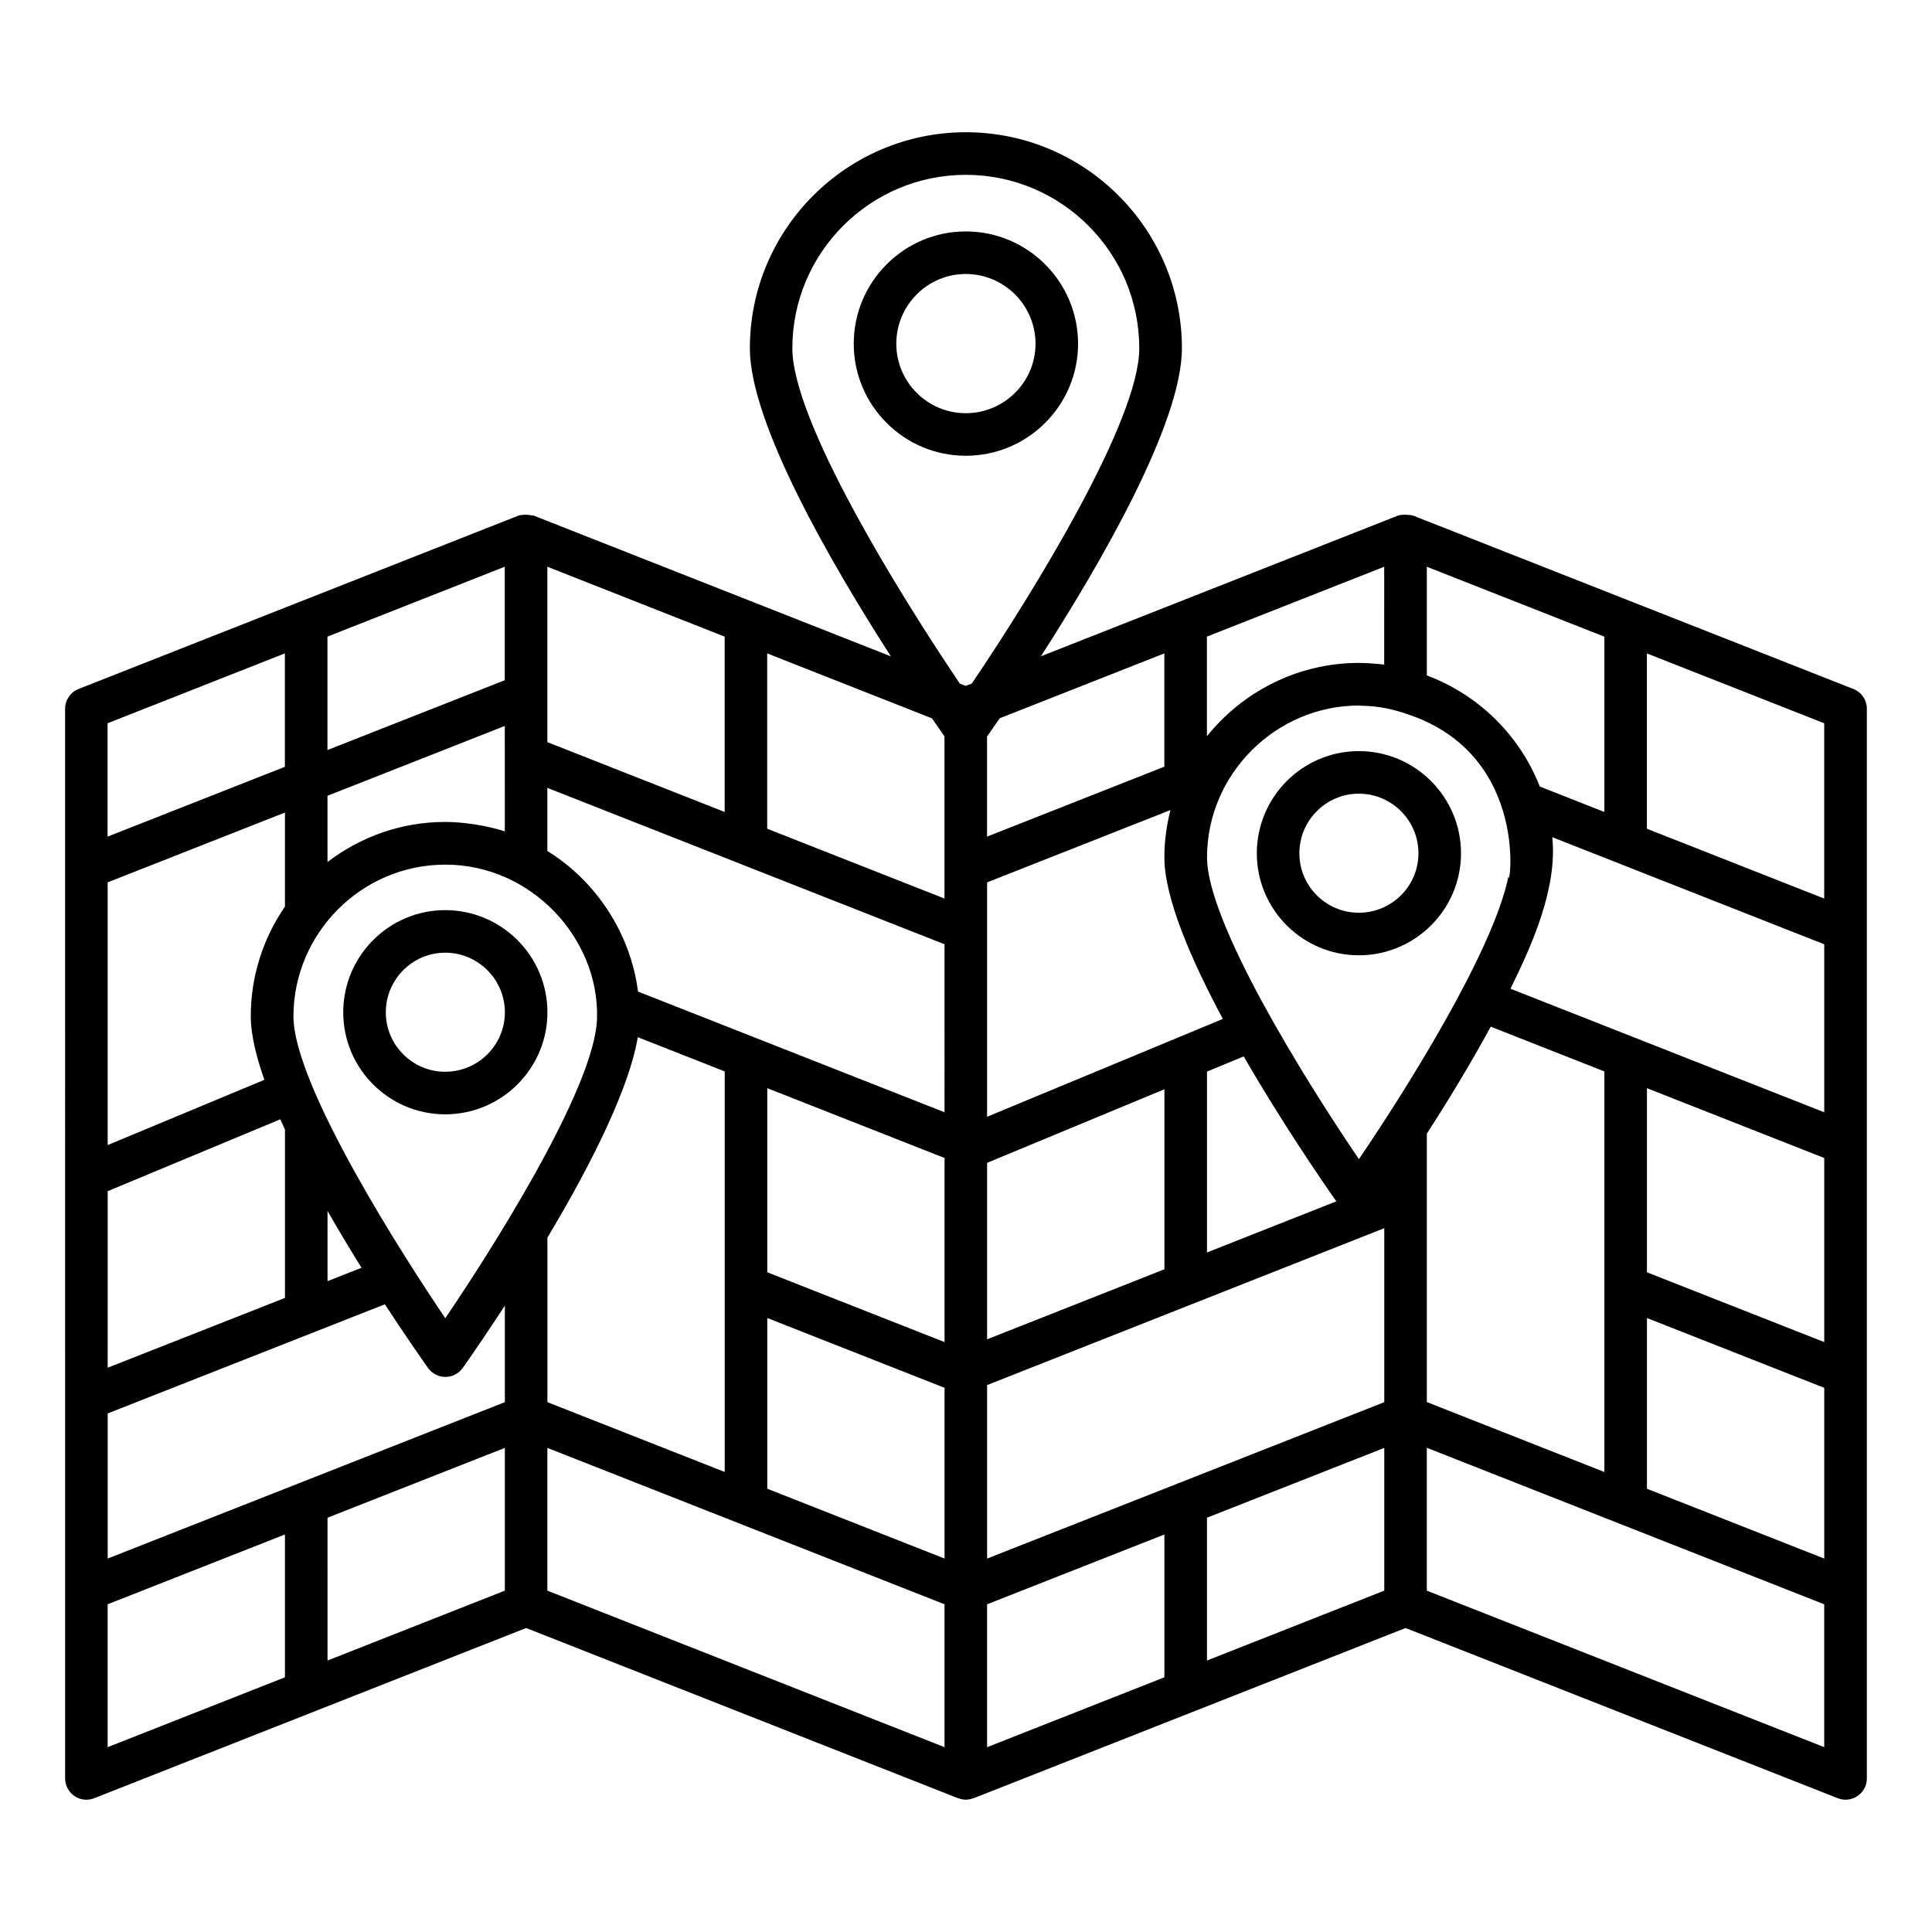 <?xml version="1.0" encoding="UTF-8"?>
<!-- Uploaded to: ICON Repo, www.iconrepo.com, Generator: ICON Repo Mixer Tools -->
<svg fill="#000000" width="800px" height="800px" version="1.1" viewBox="144 144 512 512" xmlns="http://www.w3.org/2000/svg">
 <g>
  <path d="m161.26 615.3c0 1.863 0.926 3.613 2.469 4.664 0.949 0.645 2.055 0.977 3.172 0.977 0.699 0 1.402-0.129 2.07-0.395l114.46-45.105 114.46 45.105c0.062 0.023 0.129 0.016 0.191 0.035 0.609 0.215 1.238 0.355 1.879 0.355s1.273-0.141 1.879-0.355c0.062-0.023 0.129-0.012 0.191-0.035l114.46-45.105 114.54 45.105c3.672 1.453 7.703-1.254 7.703-5.246v-283.47c0-2.316-1.418-4.398-3.578-5.246-42.48-16.73-73.293-28.863-116.61-45.922-0.582-0.234-3.074-0.426-4.133 0l-94.559 37.262c15.672-24.367 37.363-61.684 37.363-81.629 0-31.566-25.68-57.25-57.25-57.25-31.57 0-57.25 25.684-57.25 57.25 0 19.945 21.703 57.277 37.371 81.645-24.926-9.824-62.582-24.66-94.598-37.277-0.238-0.094-0.496-0.039-0.738-0.098-1.086-0.273-2.758-0.16-3.402 0.098l-116.53 45.922c-2.152 0.848-3.57 2.93-3.57 5.246 0.004 132.68 0.004 151.31 0.004 283.47zm127.81-99.711v-43.598c8.254-13.797 21.266-37.191 23.949-53.125l23.039 9.07v106.15zm-116.53-55.914 45.746-19.051c0.402 0.906 0.809 1.812 1.234 2.727v44.609l-46.984 18.5zm129.68-45.871c-0.449 18.805-29.605 63.93-40.211 79.527-10.316-15.172-40.242-61.512-40.242-79.984 0-21.902 17.93-40.211 40.262-40.211 22.762 0 40.762 19.531 40.191 40.668zm-62.41 66.168-9.012 3.547v-18.609c3.004 5.246 6.059 10.332 9.012 15.062zm-67.273 38.605 54.805-21.578c0.008-0.004 0.012-0.004 0.02-0.008l18.633-7.336c5.609 8.59 10.066 14.941 11.438 16.871 1.059 1.488 2.769 2.371 4.598 2.371 1.82 0 3.531-0.883 4.598-2.367 0.059-0.09 3.848-5.418 9.176-13.5 0.34-0.512 0.707-1.082 1.059-1.617 0.312-0.473 0.605-0.918 0.926-1.41v25.582c-35.281 13.895-74.418 29.305-105.25 41.445zm105.25 9.129v37.832l-46.988 18.52-0.004-37.848zm116.53-76.828v48.789l-46.984-18.496v-48.793zm103.82 11.496-34.273 13.539v-47.926l9.727-4.035c9.887 17.133 20.391 32.488 24.547 38.422zm-45.555 17.996-46.988 18.562v-46.766l46.988-19.5zm-105.25 12.918 46.984 18.496v45.246l-46.984-18.5zm58.262 63.75v-45.977c19.363-7.648 56.398-22.281 105.25-41.578v46.109l-54.801 21.582c-0.008 0.004-0.02 0.008-0.027 0.012zm105.25-29.328v37.828l-46.984 18.516v-37.844zm11.281-12.148v-71.113c5.312-8.254 11.398-18.195 16.941-28.367l30.113 11.859v57.203 0.008 48.945zm105.32-64.68v48.789l-46.988-18.5v-48.789zm-46.988 42.406 46.988 18.504v45.246l-46.988-18.504zm46.988-54.523-50.43-19.859-0.012-0.004-32.715-12.883c5.965-12.059 12.453-26.879 11.082-40.156 24.855 9.789 46.469 18.297 72.074 28.383zm-75.383-86.324c-5.453-13.883-16.523-24.426-29.941-29.453v-28.793l47.055 18.531v46.457zm-35.312-19.258c33.539 10.949 26.988 48.348 27.023 42.98-4.055 20.219-28.082 58.016-39.648 75.023-14.398-21.176-40.25-62.742-40.25-79.984 0-22.121 18.297-40.227 40.262-40.227 0.215 0 0.402 0.039 0.617 0.043 4.879 0.078 8.566 1.023 11.996 2.164zm-62.574 25.492c-1.008 4.012-1.605 8.188-1.605 12.508 0 10.68 6.949 26.887 15.5 42.844l-62.48 25.93v-49.602c0-0.055 0.004-0.105 0-0.16v-12.355zm-59.867 80.082c-28.562-11.246-50.766-19.988-81.227-31.98-1.949-15.23-10.961-29.191-24.023-37.254v-16.727c114.12 44.938 91.023 35.844 105.25 41.445zm-105.25-98.082v-46.48l46.988 18.52v46.465zm-11.277 23.641c-4.953-1.598-11.145-2.496-15.781-2.496-11.738 0-22.535 3.988-31.211 10.625v-17.555l46.988-18.504c0.004 8.91 0.004 29.047 0.004 27.93zm-58.27 19.945c-5.699 8.281-9.055 18.293-9.055 29.078 0 4.695 1.379 10.484 3.606 16.824l-41.531 17.297v-69.625l46.984-18.5zm-46.984 184.89 46.984-18.5v37.852l-46.984 18.516zm116.53-41.445c30.113 11.859 72.762 28.652 105.25 41.445v37.867l-105.25-41.48zm116.53 41.453 46.988-18.504v37.848l-46.988 18.52zm116.53-3.621v-37.859l105.32 41.477v37.859zm105.32-183.41-46.988-18.504v-46.457l46.988 18.504zm-116.61-62c-1.492-0.199-4.566-0.449-6.719-0.449-16.262 0-30.871 7.703-40.262 19.445v-26.418l46.984-18.516zm-58.262-2.973v30.023l-46.988 18.535v-26.527c0.828-1.176 1.941-2.773 3.356-4.836zm-98.582-80.852c0-25.348 20.621-45.969 45.969-45.969 25.348 0 45.969 20.621 45.969 45.969 0 19.156-27.973 64.551-44.371 88.836l-1.613 0.633-1.574-0.621c-16.395-24.277-44.379-69.68-44.379-88.848zm40.312 102.84v42.977l-46.984-18.5v-46.461l43.668 17.207c1.395 2.027 2.496 3.609 3.316 4.777zm-116.53-14.875-46.988 18.504v-30.062l46.988-18.52zm-58.27-7.113v30.059l-46.984 18.5v-30.043z"/>
  <path d="m429.7 235.09c0-16.41-13.352-29.758-29.762-29.758-16.367 0-29.688 13.352-29.688 29.758 0 16.371 13.32 29.691 29.688 29.691 16.41 0.004 29.762-13.316 29.762-29.691zm-48.172 0c0-10.188 8.262-18.48 18.41-18.48 10.191 0 18.484 8.289 18.484 18.48 0 10.152-8.289 18.414-18.484 18.414-10.148 0-18.41-8.262-18.41-18.414z"/>
  <path d="m477.07 370.14c0 14.898 12.125 27.023 27.031 27.023 14.938 0 27.082-12.125 27.082-27.023 0-14.938-12.145-27.086-27.082-27.086-14.906 0-27.031 12.148-27.031 27.086zm42.832 0c0 8.68-7.086 15.742-15.805 15.742-8.688 0-15.75-7.062-15.75-15.742 0-8.715 7.062-15.805 15.75-15.805 8.719-0.004 15.805 7.086 15.805 15.805z"/>
  <path d="m234.96 412.28c0 14.902 12.125 27.027 27.023 27.027 14.938 0 27.09-12.125 27.09-27.027 0-14.938-12.152-27.086-27.09-27.086-14.898 0-27.023 12.148-27.023 27.086zm42.836 0c0 8.684-7.094 15.746-15.809 15.746-8.68 0-15.742-7.062-15.742-15.746 0-8.715 7.062-15.805 15.742-15.805 8.715 0 15.809 7.09 15.809 15.805z"/>
 </g>
</svg>
